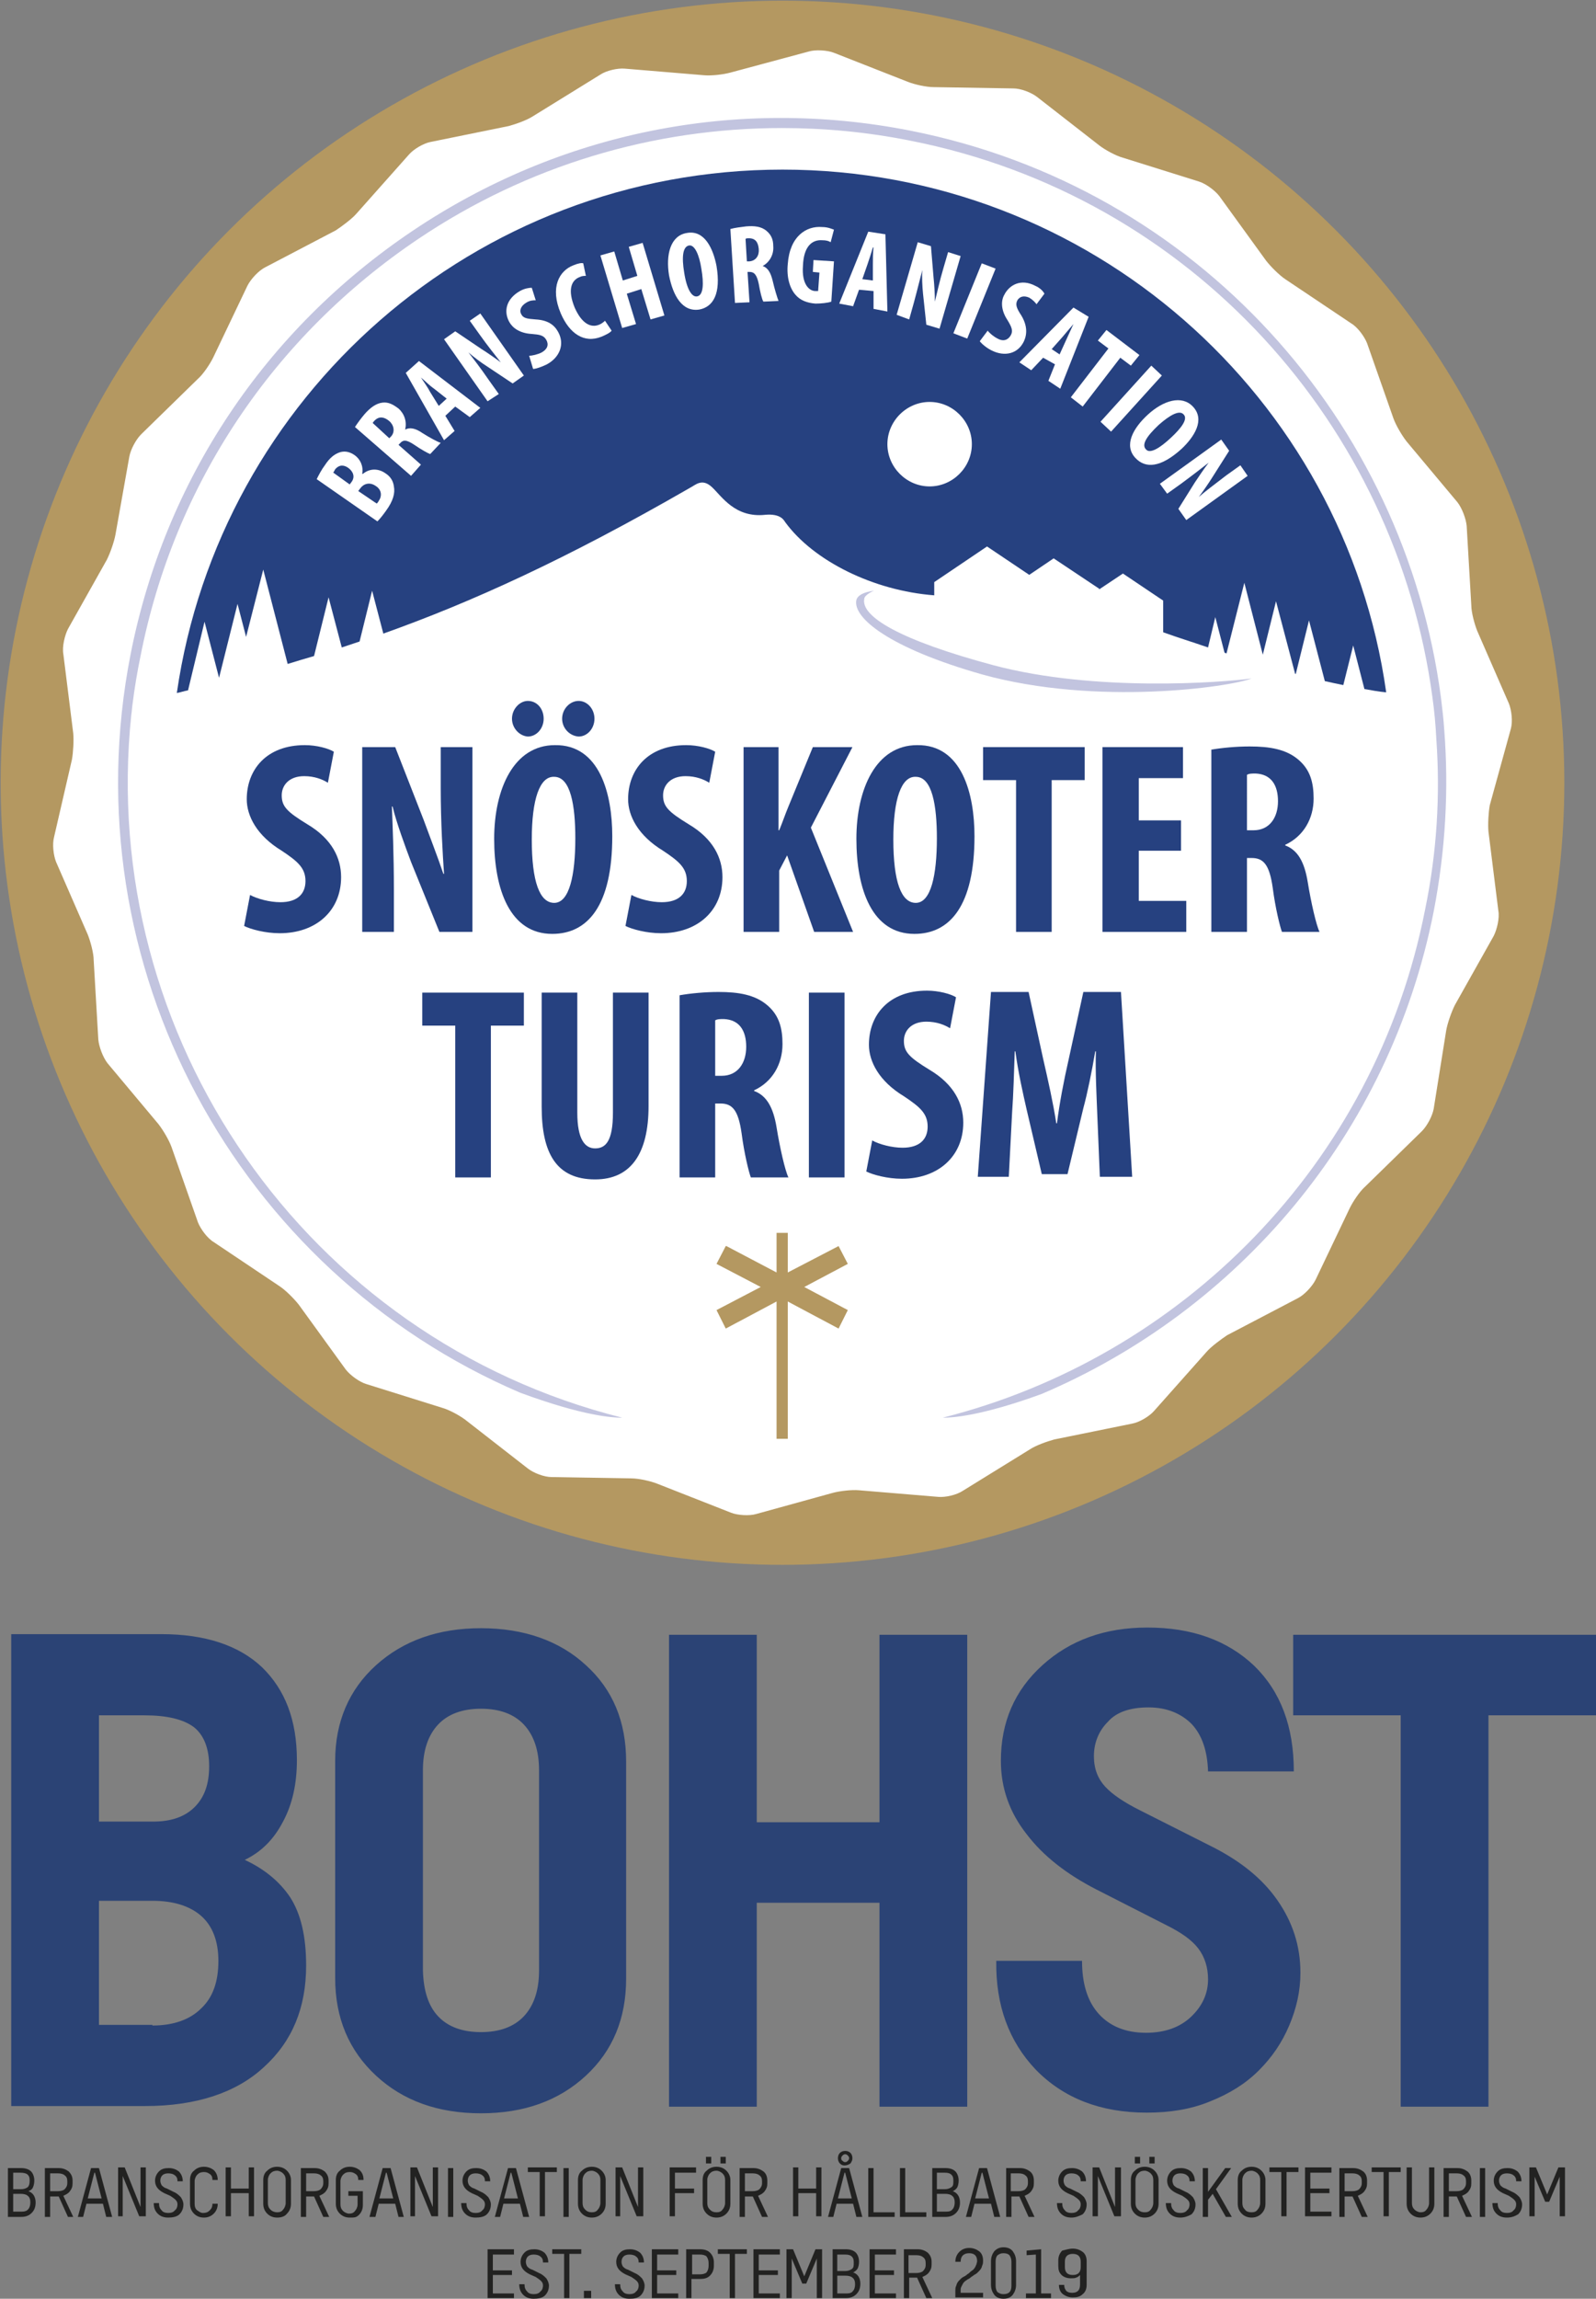 <?xml version="1.0" encoding="utf-8"?>
<!-- Generator: Adobe Illustrator 27.2.0, SVG Export Plug-In . SVG Version: 6.00 Build 0)  -->
<!DOCTYPE svg PUBLIC "-//W3C//DTD SVG 1.1//EN" "http://www.w3.org/Graphics/SVG/1.1/DTD/svg11.dtd">
<svg version="1.1" id="Layer_1" xmlns="http://www.w3.org/2000/svg" xmlns:xlink="http://www.w3.org/1999/xlink" x="0px" y="0px"
	 viewBox="0 0 241.9 348.3" style="enable-background:new 0 0 241.9 348.3;" xml:space="preserve">
<rect x="0" y="0" width="241.9" height="348.3" fill="#808080" stroke="none"/>
<g>
	<g>
		<circle style="fill:#B49861;" cx="118.6" cy="118.6" r="118.5"/>
		<path style="fill:#FFFFFF;" d="M80.9,213.9l-0.3,0.1c0.2,0,0.4,0.1,0.6,0.1L80.9,213.9z"/>
		<path style="fill:#FFFFFF;" d="M229,110.4c0.3-1.1,0.1-2.8-0.3-3.8l-4.8-11c-0.4-1-0.9-2.8-0.9-3.9l-0.7-12c-0.1-1.1-0.7-2.7-1.4-3.6
			l-7.7-9.2c-0.7-0.9-1.6-2.4-2-3.5l-4-11.4c-0.4-1-1.4-2.4-2.4-3l-10-6.7c-0.9-0.6-2.2-1.9-2.9-2.8l-7.1-9.8
			c-0.7-0.9-2.1-1.9-3.1-2.2l-11.5-3.6c-1.1-0.3-2.7-1.2-3.5-1.8l-9.5-7.4c-0.9-0.7-2.5-1.3-3.6-1.3l-12.1-0.2
			c-1.1,0-2.9-0.4-3.9-0.8l-11.2-4.4c-1-0.4-2.8-0.5-3.8-0.2L110.7,11c-1.1,0.3-2.9,0.5-4,0.4l-12-1c-1.1-0.1-2.8,0.3-3.7,0.9
			l-10.2,6.3c-0.9,0.6-2.6,1.2-3.7,1.5l-11.8,2.4c-1.1,0.2-2.6,1.1-3.3,1.9l-8,9c-0.7,0.8-2.2,1.9-3.1,2.5l-10.7,5.6
			c-1,0.5-2.2,1.8-2.7,2.8l-5.2,10.9c-0.5,1-1.5,2.5-2.3,3.2l-8.6,8.4c-0.8,0.8-1.6,2.3-1.8,3.4L17.5,81c-0.2,1.1-0.8,2.8-1.3,3.8
			l-5.9,10.5c-0.5,1-0.9,2.7-0.7,3.8l1.5,12c0.1,1.1,0,2.9-0.2,4l-2.7,11.7c-0.3,1.1-0.1,2.8,0.3,3.8l4.8,11c0.4,1,0.9,2.8,0.9,3.9
			l0.7,12c0.1,1.1,0.7,2.7,1.4,3.6l7.7,9.2c0.7,0.9,1.6,2.4,2,3.5l4,11.4c0.4,1,1.4,2.4,2.4,3l10,6.7c0.9,0.6,2.2,1.9,2.9,2.8
			l7.1,9.8c0.7,0.9,2.1,1.9,3.1,2.2l11.5,3.6c1.1,0.3,2.7,1.2,3.5,1.8l9.5,7.4c0.9,0.7,2.5,1.3,3.6,1.3l12.1,0.2
			c1.1,0,2.9,0.4,3.9,0.8l11.2,4.4c1,0.4,2.8,0.5,3.8,0.2l11.6-3.2c1.1-0.3,2.9-0.5,4-0.4l12,1c1.1,0.1,2.8-0.3,3.7-0.9l10.2-6.3
			c0.9-0.6,2.6-1.2,3.7-1.5l11.8-2.4c1.1-0.2,2.6-1.1,3.3-1.9l8-9c0.7-0.8,2.2-1.9,3.1-2.5l10.7-5.6c1-0.5,2.2-1.8,2.7-2.8l5.2-10.9
			c0.5-1,1.5-2.5,2.3-3.2l8.6-8.4c0.8-0.8,1.6-2.3,1.8-3.4l1.9-11.9c0.2-1.1,0.8-2.8,1.3-3.8l5.9-10.5c0.5-1,0.9-2.7,0.7-3.8
			l-1.5-12c-0.1-1.1,0-2.9,0.2-4L229,110.4z"/>
		<line style="fill:none;stroke:#FFFFFF;stroke-width:0;stroke-linecap:round;stroke-linejoin:round;" x1="80.9" y1="213.9" x2="80.6" y2="214"/>
		<path style="fill:#264180;" d="M118.6,25.7c-46.7,0-85.3,34.4-91.8,79.3c0.6-0.1,1.1-0.3,1.7-0.4L31,94.2l2.2,8.5L36,91.5l1.3,5l2.6-10.2
			l3.7,14.3c1.3-0.4,2.6-0.8,4-1.2l2.2-8.9l2,7.6c0.9-0.3,1.8-0.6,2.7-0.9l1.9-7.7l1.7,6.5c13.2-4.7,27.6-11.2,46.5-22.1
			c0.8-0.4,1.8-1.5,3.3-0.1c1.5,1.4,3.5,4.7,8.1,4.2c2.3-0.2,2.8,0.8,3,1.1c4.3,5.9,13.4,10.4,22.6,11.1v-2l0,0l0,0v0h0l8-5.4
			l6.4,4.3l3.7-2.5l6.9,4.6h0v0l0,0l0,0v0.1l3.6-2.4l6.1,4.1h0v0l0,0l0,0v4.8c2.2,0.8,4.5,1.5,6.8,2.3l1.1-4.6l1.4,5.4
			c0.1,0,0.2,0.1,0.3,0.1l2.7-10.7l2.8,10.9l2-8.1l2.9,11c0,0,0,0,0.1,0l2-8.1l2.4,9.2c0.9,0.2,1.8,0.4,2.8,0.6l1.5-6l1.7,6.6
			c1.1,0.2,2.2,0.4,3.3,0.5C203.8,60.1,165.2,25.7,118.6,25.7z M140.9,73.7c-3.5,0-6.4-2.9-6.4-6.4c0-3.5,2.9-6.4,6.4-6.4
			c3.5,0,6.4,2.9,6.4,6.4C147.3,70.8,144.4,73.7,140.9,73.7z"/>
		<path style="fill:#C2C4DF;" d="M138,19.8C111.6,14.6,84.8,20,62.5,35C40.2,50,25,72.7,19.8,99.1c-9.3,47.3,16.3,93.6,59,111.9
			c9.7,3.6,14.2,3.8,15.3,3.8c0.1,0,0.1,0,0.2,0c-47.9-12-79.5-57.7-74.4-106.5c0.1-0.6,0.1-1.1,0.2-1.7c0.3-2.4,0.7-4.8,1.2-7.2
			c5.1-26,20.1-48.4,42.1-63.2c16.5-11.1,35.6-16.8,55.1-16.8c6.4,0,12.9,0.6,19.4,1.9c42.8,8.4,73.7,43.3,79.2,84.3
			c0.3,2.1,0.5,4.3,0.6,6.4c0.6,8.4,0.1,17.1-1.7,25.8c-7.6,38.8-37.1,67.9-73.1,77c0.1,0,0.2,0,0.2,0c1.1,0,5.5-0.2,14.8-3.6
			c29.6-12.6,52.7-39.2,59.4-73.1c1.8-9.3,2.3-18.5,1.6-27.5c-0.1-1.6-0.3-3.3-0.5-4.9C212.9,63.9,181.5,28.4,138,19.8z"/>
		<g>
			<path style="fill:#C2C4DF;" d="M129.8,90.9c0.2-0.7,1.1-1.2,2.7-1.4c-0.6,0.2-1.5,0.8-1.5,1.2c-0.6,2.7,5.4,6.3,19.6,10.1
				c15.4,4.1,34.7,2.6,39.1,2c-3.3,1.3-23.5,4.2-40.8-0.6C134.8,98.2,129.2,93.6,129.8,90.9z"/>
		</g>
		<g>
			<g>
				<path style="fill:#FFFFFF;" d="M48,72.6c0.3-0.6,0.7-1.4,1.3-2.2c0.6-0.9,1.3-1.6,2.3-1.9c0.8-0.2,1.5,0,2.2,0.5
					c0.8,0.6,1.3,1.6,1.1,2.8l0.1,0c1.1-0.9,2.4-0.8,3.4-0.1c0.8,0.5,1.2,1.2,1.3,2c0.2,1-0.1,2.2-1.2,3.7c-0.5,0.7-0.9,1.2-1.3,1.6
					L48,72.6z M53,73.4l0.3-0.4c0.5-0.7,0.3-1.5-0.5-2.1c-0.7-0.5-1.4-0.5-2,0.2c-0.1,0.2-0.2,0.4-0.3,0.5L53,73.4z M57.1,76.3
					c0.1-0.1,0.2-0.2,0.3-0.4c0.5-0.7,0.5-1.7-0.5-2.3C56,73,55.1,73.3,54.6,74l-0.3,0.4L57.1,76.3z"/>
				<path style="fill:#FFFFFF;" d="M53.8,64.7c0.4-0.6,0.9-1.3,1.5-2c0.8-0.9,1.7-1.6,2.7-1.7c0.9-0.1,1.6,0.3,2.4,0.9c0.9,0.8,1.3,2,1,3.2
					l0,0c0.7-0.4,1.6-0.2,2.6,0.5c1.1,0.7,2.4,1.4,2.8,1.5l-1.6,1.7c-0.3-0.1-1.4-0.7-2.4-1.4c-1.2-0.8-1.7-0.8-2.2-0.2l-0.2,0.2
					l3.4,3l-1.5,1.7L53.8,64.7z M59,66.4l0.3-0.3c0.6-0.7,0.4-1.7-0.3-2.3c-0.7-0.6-1.5-0.8-2.2-0.1c-0.1,0.1-0.3,0.3-0.3,0.4
					L59,66.4z"/>
				<path style="fill:#FFFFFF;" d="M67.5,63l1.4,2.3l-1.6,1.4l-5.8-10.2l2-1.8l9.3,7.1l-1.6,1.4L69,61.6L67.5,63z M67.7,60.4l-1.9-1.5
					c-0.6-0.4-1.4-1.2-2-1.7l0,0c0.4,0.6,1.1,1.6,1.4,2.2l1.3,2.1L67.7,60.4z"/>
				<path style="fill:#FFFFFF;" d="M73.9,60.8l-6.6-9.4l1.7-1.2l4,2.7c0.8,0.5,2.1,1.4,2.9,2l0,0c-0.7-0.9-2-2.5-3.2-4.2l-1.5-2.1l1.6-1.1
					l6.6,9.4l-1.7,1.2l-3.9-2.6C73,55,71.8,54.1,71,53.4l0,0c0.7,0.9,1.8,2.3,3.1,4.2l1.5,2.1L73.9,60.8z"/>
				<path style="fill:#FFFFFF;" d="M80.2,53.9c0.5,0,1.3-0.2,1.9-0.5c0.9-0.5,1.1-1.2,0.7-1.9c-0.4-0.7-1-0.8-2.2-0.9
					c-1.8-0.1-2.9-0.9-3.4-1.8c-0.9-1.6-0.5-3.5,1.6-4.7c0.7-0.4,1.4-0.5,1.8-0.5l0.6,1.9c-0.4,0-0.9,0-1.5,0.4
					c-0.8,0.5-1,1.2-0.7,1.7c0.3,0.6,0.8,0.7,2.2,0.8c1.8,0.1,2.8,0.8,3.4,1.9c1,1.8,0.3,3.8-1.7,4.9c-0.8,0.4-1.7,0.7-2.1,0.7
					L80.2,53.9z"/>
				<path style="fill:#FFFFFF;" d="M92.7,50.1c-0.2,0.3-0.8,0.6-1.5,0.9c-2.7,1.1-4.9-0.5-6.2-3.5c-1.7-4-0.2-6.5,1.9-7.3
					c0.7-0.3,1.3-0.4,1.5-0.3l0.4,1.9c-0.3,0-0.6,0-1,0.2c-1.2,0.5-1.8,1.9-0.7,4.6c1.1,2.5,2.5,3.1,3.7,2.6
					c0.3-0.1,0.7-0.4,0.9-0.6L92.7,50.1z"/>
				<path style="fill:#FFFFFF;" d="M93.1,38.1l1.3,4.4l2.2-0.7l-1.3-4.4l2.1-0.6l3.3,11l-2.1,0.6l-1.4-4.6L95,44.5l1.4,4.6l-2.1,0.6l-3.3-11
					L93.1,38.1z"/>
				<path style="fill:#FFFFFF;" d="M108.6,40.3c0.7,4.2-0.5,6.2-2.6,6.6c-2.6,0.4-4-2.1-4.6-5.2c-0.5-3.1,0.2-6,2.7-6.4
					C106.8,34.8,108.1,37.7,108.6,40.3z M103.7,41.3c0.4,2.6,1.2,3.8,2,3.6c0.9-0.2,1-1.9,0.6-4.2c-0.3-2-1-3.7-1.9-3.5
					C103.5,37.4,103.3,38.9,103.7,41.3z"/>
				<path style="fill:#FFFFFF;" d="M110.7,34.7c0.7-0.2,1.6-0.3,2.4-0.4c1.2-0.1,2.3,0,3.1,0.7c0.7,0.6,1,1.3,1,2.3c0.1,1.2-0.5,2.4-1.6,3
					l0,0c0.8,0.3,1.2,1,1.5,2.2c0.3,1.3,0.7,2.6,0.9,3.1l-2.3,0.1c-0.2-0.3-0.5-1.5-0.7-2.7c-0.3-1.4-0.7-1.8-1.4-1.8l-0.3,0
					l0.3,4.6l-2.2,0.1L110.7,34.7z M113.2,39.6l0.4,0c1-0.1,1.5-0.9,1.4-1.9c-0.1-1-0.5-1.6-1.5-1.6c-0.2,0-0.4,0-0.5,0.1
					L113.2,39.6z"/>
				<path style="fill:#FFFFFF;" d="M126,45.7c-0.5,0.2-1.6,0.3-2.4,0.3c-1.3-0.1-2.3-0.5-3-1.3c-0.9-1-1.4-2.7-1.2-4.7
					c0.3-4.2,2.8-5.8,5.2-5.6c0.9,0,1.5,0.3,1.8,0.4l-0.5,1.9c-0.3-0.2-0.7-0.3-1.3-0.3c-1.5-0.1-2.8,0.9-2.9,3.9
					c-0.2,2.7,0.9,3.8,1.9,3.8c0.2,0,0.4,0,0.4,0l0.2-2.8l-1-0.1l0.1-1.8l3.1,0.2L126,45.7z"/>
				<path style="fill:#FFFFFF;" d="M130.2,43.9l-0.9,2.5l-2.1-0.4l4.4-10.9l2.6,0.4l0.3,11.7l-2.1-0.4l0-2.7L130.2,43.9z M132.3,42.5l0-2.4
					c0-0.7,0-1.9,0.1-2.6l-0.1,0c-0.2,0.7-0.6,1.9-0.8,2.5l-0.8,2.3L132.3,42.5z"/>
				<path style="fill:#FFFFFF;" d="M135.9,47.7l3.2-11l2,0.6l0.4,4.8c0.1,0.9,0.2,2.5,0.2,3.6l0,0c0.3-1.2,0.7-3.1,1.3-5.1l0.7-2.4l1.9,0.6
					l-3.2,11l-2-0.6l-0.5-4.7c-0.1-1-0.2-2.6-0.1-3.6l0,0c-0.3,1.1-0.7,2.8-1.3,5l-0.7,2.5L135.9,47.7z"/>
				<path style="fill:#FFFFFF;" d="M150.9,40.7l-4.3,10.6l-2.1-0.8l4.3-10.6L150.9,40.7z"/>
				<path style="fill:#FFFFFF;" d="M149.7,50.1c0.3,0.4,0.9,0.9,1.5,1.2c0.9,0.5,1.6,0.2,2-0.5c0.4-0.7,0.1-1.3-0.5-2.3
					c-1-1.5-1-2.9-0.5-3.8c0.8-1.6,2.6-2.5,4.7-1.4c0.7,0.3,1.2,0.8,1.4,1.2l-1.2,1.6c-0.2-0.3-0.6-0.7-1.1-1
					c-0.9-0.4-1.5-0.1-1.8,0.4c-0.3,0.6-0.2,1.1,0.6,2.3c0.9,1.5,0.9,2.8,0.4,3.9c-0.9,1.9-2.9,2.4-4.9,1.4c-0.8-0.4-1.5-1-1.8-1.4
					L149.7,50.1z"/>
				<path style="fill:#FFFFFF;" d="M158.1,54.2l-1.8,1.9l-1.8-1.2l8.2-8.3l2.3,1.4l-4.3,10.9l-1.8-1.2l1-2.5L158.1,54.2z M160.6,53.7l1-2.2
					c0.3-0.7,0.8-1.7,1.1-2.4l0,0c-0.5,0.6-1.3,1.5-1.7,2l-1.6,1.8L160.6,53.7z"/>
				<path style="fill:#FFFFFF;" d="M168,52.8l-1.6-1.2l1.3-1.6l5,3.8l-1.3,1.6l-1.6-1.2l-5.7,7.4l-1.8-1.4L168,52.8z"/>
				<path style="fill:#FFFFFF;" d="M176.1,56.9l-7.7,8.5l-1.6-1.5l7.7-8.5L176.1,56.9z"/>
				<path style="fill:#FFFFFF;" d="M179.1,68c-3.2,2.9-5.5,3-7,1.4c-1.8-1.9-0.4-4.5,1.9-6.6c2.3-2.1,5.1-3,6.8-1.2
					C182.7,63.6,181,66.2,179.1,68z M175.6,64.4c-1.9,1.8-2.6,3-1.9,3.7c0.6,0.7,2.1-0.2,3.8-1.8c1.5-1.4,2.6-2.8,1.9-3.5
					C178.8,62.1,177.4,62.8,175.6,64.4z"/>
				<path style="fill:#FFFFFF;" d="M175.8,73.3l9.3-6.7l1.2,1.7l-2.6,4.1c-0.5,0.8-1.4,2.1-2,2.9l0,0c0.9-0.8,2.5-2,4.2-3.3l2.1-1.5l1.1,1.6
					l-9.3,6.7l-1.2-1.7l2.5-4c0.6-0.9,1.4-2.1,2.1-3l0,0c-0.9,0.7-2.3,1.8-4.2,3.2l-2.1,1.5L175.8,73.3z"/>
			</g>
		</g>
		<polygon style="fill:#B49861;" points="128.5,198.5 121.9,195 128.5,191.5 127.1,188.8 119.4,192.8 119.4,186.8 117.7,186.8 117.7,192.8 
			110.1,188.8 110,188.8 110,188.8 108.6,191.5 115.3,195 108.6,198.5 110,201.3 117.7,197.2 117.7,218 119.4,218 119.4,197.2 
			127.1,201.3 127.1,201.3 127.1,201.3 		"/>
	</g>
	<g>
		<path style="fill:#264180;" d="M37.9,135.6c1.1,0.6,3,1.1,4.6,1.1c2.6,0,3.8-1.3,3.8-3.2c0-2-1.2-3-3.6-4.6c-3.8-2.3-5.3-5.3-5.3-7.8
			c0-4.5,3-8.2,8.8-8.2c1.8,0,3.6,0.5,4.4,1l-0.9,4.7c-0.8-0.5-2-1-3.6-1c-2.3,0-3.4,1.4-3.4,2.9c0,1.7,0.8,2.5,3.9,4.4
			c3.7,2.2,5.1,5.1,5.1,8c0,5.1-3.8,8.5-9.3,8.5c-2.2,0-4.4-0.6-5.4-1.1L37.9,135.6z"/>
		<path style="fill:#264180;" d="M54.9,141.2v-28h5l4.3,11c0.8,2.2,2.2,5.8,3,8.2h0.1c-0.2-2.9-0.5-7.8-0.5-13v-6.2h4.8v28h-5l-4.3-10.6
			c-0.9-2.4-2.2-5.9-2.8-8.4h-0.1c0.1,2.8,0.3,7.1,0.3,12.7v6.3H54.9z"/>
		<path style="fill:#264180;" d="M92.8,126.7c0,10.5-3.7,14.8-9.1,14.8c-6.4,0-8.8-6.7-8.8-14.4c0-7.6,3-14.2,9.2-14.2
			C90.9,112.8,92.8,120.3,92.8,126.7z M77.6,108.9c0-1.5,1.2-2.7,2.4-2.7c1.4,0,2.4,1.2,2.4,2.7s-1.1,2.7-2.4,2.7
			C78.7,111.5,77.6,110.3,77.6,108.9z M80.6,127.2c0,6.4,1.2,9.6,3.4,9.6c2.3,0,3.2-4.2,3.2-9.8c0-4.9-0.7-9.3-3.2-9.3
			C81.8,117.6,80.6,121.1,80.6,127.2z M85.2,108.9c0-1.5,1.2-2.7,2.5-2.7c1.3,0,2.4,1.2,2.4,2.7s-1.1,2.7-2.4,2.7
			C86.3,111.5,85.2,110.3,85.2,108.9z"/>
		<path style="fill:#264180;" d="M95.7,135.6c1.1,0.6,3,1.1,4.6,1.1c2.6,0,3.8-1.3,3.8-3.2c0-2-1.2-3-3.6-4.6c-3.8-2.3-5.3-5.3-5.3-7.8
			c0-4.5,3-8.2,8.8-8.2c1.8,0,3.6,0.5,4.4,1l-0.9,4.7c-0.8-0.5-2-1-3.6-1c-2.3,0-3.4,1.4-3.4,2.9c0,1.7,0.8,2.5,3.9,4.4
			c3.7,2.2,5.1,5.1,5.1,8c0,5.1-3.8,8.5-9.3,8.5c-2.2,0-4.4-0.6-5.4-1.1L95.7,135.6z"/>
		<path style="fill:#264180;" d="M112.6,113.2h5.4v12.6h0.1c0.5-1.2,0.9-2.4,1.4-3.6l3.7-9h6l-6.3,12.2l6.4,15.8h-5.9l-4.1-11.6l-1.2,2.3
			v9.3h-5.4V113.2z"/>
		<path style="fill:#264180;" d="M147.7,126.7c0,10.5-3.7,14.8-9.1,14.8c-6.4,0-8.8-6.7-8.8-14.4c0-7.6,3-14.2,9.2-14.2
			C145.8,112.8,147.7,120.3,147.7,126.7z M135.4,127.2c0,6.4,1.2,9.6,3.4,9.6c2.3,0,3.2-4.2,3.2-9.8c0-4.9-0.7-9.3-3.2-9.3
			C136.6,117.6,135.4,121.1,135.4,127.2z"/>
		<path style="fill:#264180;" d="M153.9,118.2h-4.9v-5h15.4v5h-5v23h-5.4V118.2z"/>
		<path style="fill:#264180;" d="M179,128.9h-6.4v7.6h7.2v4.7h-12.7v-28h12.2v4.7h-6.7v6.4h6.4V128.9z"/>
		<path style="fill:#264180;" d="M183.5,113.6c1.7-0.3,3.9-0.5,5.9-0.5c3,0,5.6,0.4,7.5,2.1c1.7,1.5,2.2,3.4,2.2,5.8c0,3-1.5,5.7-4.3,7v0.1
			c1.9,0.7,2.9,2.5,3.4,5.5c0.5,3.1,1.3,6.6,1.8,7.6h-5.7c-0.3-0.8-1-3.6-1.4-6.7c-0.5-3.5-1.4-4.5-3.2-4.5H189v11.2h-5.4V113.6z
			 M189,125.8h1c2.4,0,3.7-1.9,3.7-4.4c0-2.4-1-4.1-3.4-4.2c-0.5,0-1,0-1.3,0.2V125.8z"/>
		<path style="fill:#264180;" d="M69,155.4H64v-5h15.4v5h-5v23H69V155.4z"/>
		<path style="fill:#264180;" d="M87.5,150.4v18.2c0,4.1,1.2,5.4,2.7,5.4c1.6,0,2.7-1.1,2.7-5.4v-18.2h5.4v17.2c0,7.2-2.7,11.1-8.1,11.1
			c-5.9,0-8.1-4-8.1-11v-17.3H87.5z"/>
		<path style="fill:#264180;" d="M103,150.8c1.7-0.3,3.9-0.5,5.9-0.5c3,0,5.6,0.4,7.5,2.1c1.7,1.5,2.2,3.4,2.2,5.8c0,3-1.5,5.7-4.3,7v0.1
			c1.9,0.7,2.9,2.5,3.4,5.5c0.5,3.1,1.3,6.6,1.8,7.6h-5.7c-0.3-0.8-1-3.6-1.4-6.7c-0.5-3.5-1.4-4.5-3.2-4.5h-0.8v11.2H103V150.8z
			 M108.4,163h1c2.4,0,3.7-1.9,3.7-4.4c0-2.4-1-4.1-3.4-4.2c-0.5,0-1,0-1.3,0.2V163z"/>
		<path style="fill:#264180;" d="M128,150.4v28h-5.4v-28H128z"/>
		<path style="fill:#264180;" d="M132.2,172.8c1.1,0.6,3,1.1,4.6,1.1c2.6,0,3.8-1.3,3.8-3.2c0-2-1.2-3-3.6-4.6c-3.8-2.3-5.3-5.3-5.3-7.8
			c0-4.5,3-8.2,8.8-8.2c1.8,0,3.6,0.5,4.4,1l-0.9,4.7c-0.8-0.5-2-1-3.6-1c-2.3,0-3.4,1.4-3.4,2.9c0,1.7,0.8,2.5,3.9,4.4
			c3.7,2.2,5.1,5.1,5.1,8c0,5.1-3.8,8.5-9.3,8.5c-2.2,0-4.4-0.6-5.4-1.1L132.2,172.8z"/>
		<path style="fill:#264180;" d="M166.3,168.6c-0.1-2.7-0.3-6.3-0.2-9.3h-0.1c-0.5,3-1.2,6.4-1.8,8.6l-2.4,10h-3.9l-2.3-9.8
			c-0.5-2.2-1.3-5.7-1.7-8.8h-0.1c-0.1,3-0.2,6.6-0.4,9.3l-0.5,9.7h-4.7l2-28h5.7l2.2,10.1c0.8,3.5,1.5,6.6,2,9.8h0.1
			c0.4-3.1,1-6.3,1.8-9.8l2.2-10.1h5.7l1.7,28h-4.9L166.3,168.6z"/>
	</g>
</g>
<path style="fill:#2B4375;" d="M37.1,281.8c3,1.4,5.3,3.3,6.9,5.7c1.6,2.5,2.4,5.9,2.4,10.3c0,6.4-2.1,11.5-6.4,15.4
	c-4.2,3.9-10.3,5.9-18,5.9H1.7v-71.5h22.8c6.6,0,11.7,1.7,15.2,5c3.5,3.4,5.3,8,5.3,14.1c0,3.6-0.7,6.7-2.1,9.3
	C41.5,278.7,39.6,280.6,37.1,281.8z M21.9,259.9H15V276h8.2c2.7,0,4.8-0.7,6.3-2.2c1.5-1.5,2.2-3.5,2.2-6.2c0-2.7-0.8-4.7-2.3-5.9
	C27.8,260.5,25.3,259.9,21.9,259.9z M23.1,306.9c3.2,0,5.7-0.9,7.4-2.6c1.8-1.7,2.6-4.1,2.6-7.2c0-3-0.9-5.3-2.6-6.8
	c-1.7-1.5-4.2-2.3-7.4-2.3H15v18.8H23.1z M88.8,314.5c-4.1,3.8-9.4,5.7-15.9,5.7s-11.8-1.9-15.9-5.7c-4.1-3.8-6.2-8.7-6.2-14.8
	v-32.9c0-5.9,2.1-10.8,6.2-14.5c4.1-3.7,9.4-5.6,15.9-5.6c6.5,0,11.9,1.9,15.9,5.6c4.1,3.7,6.1,8.6,6.1,14.6v32.9
	C94.9,305.8,92.9,310.7,88.8,314.5z M66.4,305.5c1.5,1.6,3.7,2.4,6.5,2.4c2.8,0,5-0.8,6.5-2.4c1.5-1.6,2.3-3.9,2.3-6.9v-30.4
	c0-3-0.8-5.3-2.3-6.9c-1.5-1.6-3.7-2.4-6.5-2.4c-2.8,0-5,0.8-6.5,2.4c-1.5,1.6-2.3,3.9-2.3,6.9v30.4
	C64.2,301.6,64.9,303.9,66.4,305.5z M133.3,247.7h13.3v71.5h-13.3v-30.9h-18.6v30.9h-13.3v-71.5h13.3v28.4h18.6V247.7z M173.8,320.1
	c-7,0-12.6-2.2-16.8-6.5c-4.1-4.3-6.1-9.8-6-16.5h13c0,3.4,0.8,6.1,2.5,8c1.7,1.9,4.1,2.9,7.2,2.9c2.8,0,5.1-0.8,6.8-2.4
	c1.7-1.6,2.6-3.5,2.6-5.7c0-1.8-0.5-3.4-1.5-4.7c-1-1.3-2.6-2.4-4.8-3.5l-10.6-5.4c-4.5-2.3-8.1-5.1-10.6-8.4
	c-2.6-3.3-3.9-7-3.9-11.1c0-5.9,2.1-10.7,6.3-14.5c4.2-3.8,9.5-5.7,15.9-5.7c6.7,0,12.1,1.9,16.2,5.8c4,3.9,6,9.2,6,16h-13
	c-0.1-3.1-0.9-5.5-2.5-7.2c-1.6-1.6-3.8-2.5-6.5-2.5c-2.8,0-4.9,0.7-6.2,2.2c-1.4,1.4-2.1,3.2-2.1,5.2c0,1.9,0.6,3.4,1.7,4.6
	c1.1,1.2,2.9,2.4,5.3,3.6l11.1,5.6c4.1,2.1,7.4,4.7,9.7,8c2.3,3.3,3.5,6.9,3.5,11c0,2.8-0.6,5.4-1.7,8c-1.1,2.6-2.6,4.8-4.6,6.8
	c-2,2-4.4,3.5-7.4,4.7C180.5,319.6,177.3,320.1,173.8,320.1z M241.9,247.7v12.2h-16.3v59.3h-13.3v-59.3h-16.3v-12.2H241.9z"/>
<path style="fill:#222221;" d="M4.3,332c0.3,0.1,0.6,0.3,0.8,0.6c0.2,0.3,0.3,0.7,0.3,1.1c0,0.7-0.2,1.2-0.6,1.6c-0.4,0.4-0.9,0.6-1.6,0.6
	h-2v-7.4h2c0.7,0,1.2,0.2,1.5,0.5c0.3,0.3,0.5,0.8,0.5,1.4c0,0.4-0.1,0.8-0.2,1C4.9,331.7,4.6,331.9,4.3,332z M3.1,329.2H2v2.5h1.2
	c0.4,0,0.7-0.1,1-0.3c0.2-0.2,0.3-0.5,0.3-1s-0.1-0.7-0.3-0.9C4,329.3,3.6,329.2,3.1,329.2z M3.3,335.1c0.4,0,0.8-0.1,1-0.4
	c0.2-0.2,0.3-0.6,0.3-1c0-0.4-0.1-0.8-0.4-1c-0.2-0.2-0.6-0.3-1.1-0.3H2v2.7H3.3z M10.3,335.9l-1.4-3.1H7.6v3.1H6.8v-7.4h2.1
	c0.6,0,1.1,0.2,1.5,0.5c0.4,0.4,0.6,0.8,0.6,1.4v0.4c0,0.5-0.1,0.8-0.4,1.2s-0.6,0.5-1,0.7l1.5,3.2H10.3z M7.6,329.2v2.8h1.2
	c0.4,0,0.8-0.1,1-0.3c0.2-0.2,0.4-0.5,0.4-0.9v-0.3c0-0.4-0.1-0.7-0.4-0.9c-0.2-0.2-0.6-0.3-1-0.3H7.6z M16.1,335.9l-0.5-2h-2.5
	l-0.5,2h-0.8l2-7.4h1.2l2,7.4H16.1z M13.3,333.1h2.1l-1-3.9h-0.1L13.3,333.1z M21.3,328.4h0.8v7.4h-1l-2.5-6.1v6.1h-0.7v-7.4h1
	l2.4,6V328.4z M25.5,336c-0.7,0-1.2-0.2-1.6-0.6s-0.6-0.9-0.6-1.6h0.8c0,0.5,0.1,0.8,0.4,1.1c0.2,0.3,0.6,0.4,1,0.4
	c0.4,0,0.8-0.1,1-0.4c0.3-0.2,0.4-0.6,0.4-0.9c0-0.3-0.1-0.5-0.3-0.7c-0.2-0.2-0.5-0.4-0.8-0.6l-0.9-0.4c-1-0.5-1.4-1.1-1.4-1.9
	c0-0.5,0.2-1,0.6-1.4c0.4-0.4,0.9-0.5,1.5-0.5c0.6,0,1.1,0.2,1.5,0.5c0.4,0.4,0.6,0.9,0.6,1.5h-0.8c0-0.4-0.1-0.7-0.4-0.9
	c-0.2-0.2-0.6-0.3-1-0.3c-0.4,0-0.7,0.1-0.9,0.3s-0.3,0.5-0.3,0.8c0,0.3,0.1,0.5,0.2,0.7c0.2,0.2,0.4,0.4,0.8,0.5l1,0.5
	c0.5,0.2,0.8,0.5,1.1,0.8c0.2,0.3,0.4,0.7,0.4,1.1c0,0.6-0.2,1.1-0.6,1.5S26.1,336,25.5,336z M30.9,336c-0.6,0-1.1-0.2-1.5-0.6
	c-0.4-0.4-0.6-0.9-0.6-1.5v-3.6c0-0.6,0.2-1.1,0.6-1.4c0.4-0.4,0.9-0.6,1.5-0.6c0.6,0,1.1,0.2,1.5,0.5c0.4,0.4,0.6,0.9,0.6,1.5h-0.8
	c0-0.4-0.1-0.7-0.4-0.9s-0.5-0.3-0.9-0.3c-0.4,0-0.7,0.1-1,0.4c-0.2,0.2-0.4,0.6-0.4,1v3.4c0,0.4,0.1,0.8,0.4,1s0.5,0.4,0.9,0.4
	c0.4,0,0.7-0.1,1-0.4s0.4-0.6,0.4-1h0.8c0,0.6-0.2,1.1-0.6,1.5C32,335.8,31.5,336,30.9,336z M37.7,328.4h0.8v7.4h-0.8v-3.5H35v3.5
	h-0.8v-7.4H35v3.2h2.7V328.4z M42,336c-0.6,0-1.1-0.2-1.5-0.6c-0.4-0.4-0.6-0.9-0.6-1.5v-3.6c0-0.6,0.2-1.1,0.6-1.4
	c0.4-0.4,0.9-0.6,1.5-0.6c0.6,0,1.1,0.2,1.5,0.6c0.4,0.4,0.6,0.9,0.6,1.4v3.6c0,0.6-0.2,1.1-0.6,1.5C43.2,335.8,42.7,336,42,336z
	 M42,335.2c0.4,0,0.7-0.1,0.9-0.4c0.2-0.2,0.4-0.6,0.4-1v-3.5c0-0.4-0.1-0.7-0.4-1c-0.2-0.2-0.6-0.4-0.9-0.4c-0.4,0-0.7,0.1-1,0.4
	c-0.2,0.2-0.4,0.6-0.4,1v3.5c0,0.4,0.1,0.7,0.4,1C41.3,335.1,41.7,335.2,42,335.2z M49,335.9l-1.4-3.1h-1.2v3.1h-0.8v-7.4h2.1
	c0.6,0,1.1,0.2,1.5,0.5c0.4,0.4,0.6,0.8,0.6,1.4v0.4c0,0.5-0.1,0.8-0.4,1.2s-0.6,0.5-1,0.7l1.5,3.2H49z M46.4,329.2v2.8h1.2
	c0.4,0,0.8-0.1,1-0.3c0.2-0.2,0.4-0.5,0.4-0.9v-0.3c0-0.4-0.1-0.7-0.4-0.9c-0.2-0.2-0.6-0.3-1-0.3H46.4z M53,336
	c-0.6,0-1.1-0.2-1.5-0.6c-0.4-0.4-0.6-0.9-0.6-1.5v-3.6c0-0.6,0.2-1.1,0.6-1.4c0.4-0.4,0.9-0.6,1.5-0.6c0.6,0,1.1,0.2,1.5,0.5
	c0.4,0.4,0.6,0.8,0.6,1.5h-0.8c0-0.4-0.1-0.7-0.4-0.9s-0.5-0.3-0.9-0.3c-0.4,0-0.7,0.1-1,0.4c-0.2,0.2-0.4,0.6-0.4,1v3.5
	c0,0.4,0.1,0.7,0.4,1c0.2,0.2,0.6,0.4,0.9,0.4c0.4,0,0.7-0.1,0.9-0.4c0.2-0.2,0.4-0.6,0.4-1v-1.3h-1.4v-0.7h2.2v2.1
	c0,0.6-0.2,1.1-0.6,1.5S53.7,336,53,336z M60.4,335.9l-0.5-2h-2.5l-0.5,2H56l2-7.4h1.2l2,7.4H60.4z M57.5,333.1h2.1l-1-3.9h-0.1
	L57.5,333.1z M65.6,328.4h0.8v7.4h-1l-2.5-6.1v6.1h-0.7v-7.4h1l2.4,6V328.4z M67.9,335.9v-7.4h0.8v7.4H67.9z M72.1,336
	c-0.7,0-1.2-0.2-1.6-0.6s-0.6-0.9-0.6-1.6h0.8c0,0.5,0.1,0.8,0.4,1.1c0.2,0.3,0.6,0.4,1,0.4c0.4,0,0.8-0.1,1-0.4
	c0.3-0.2,0.4-0.6,0.4-0.9c0-0.3-0.1-0.5-0.3-0.7c-0.2-0.2-0.5-0.4-0.8-0.6l-0.9-0.4c-1-0.5-1.4-1.1-1.4-1.9c0-0.5,0.2-1,0.6-1.4
	c0.4-0.4,0.9-0.5,1.5-0.5c0.6,0,1.1,0.2,1.5,0.5c0.4,0.4,0.6,0.9,0.6,1.5h-0.8c0-0.4-0.1-0.7-0.4-0.9c-0.2-0.2-0.6-0.3-1-0.3
	c-0.4,0-0.7,0.1-0.9,0.3s-0.3,0.5-0.3,0.8c0,0.3,0.1,0.5,0.2,0.7c0.2,0.2,0.4,0.4,0.8,0.5l1,0.5c0.5,0.2,0.8,0.5,1.1,0.8
	c0.2,0.3,0.4,0.7,0.4,1.1c0,0.6-0.2,1.1-0.6,1.5S72.7,336,72.1,336z M79.3,335.9l-0.5-2h-2.5l-0.5,2h-0.8l2-7.4h1.2l2,7.4H79.3z
	 M76.4,333.1h2.1l-1-3.9h-0.1L76.4,333.1z M84.4,328.4v0.7h-1.8v6.7h-0.8v-6.7H80v-0.7H84.4z M85.4,335.9v-7.4h0.8v7.4H85.4z
	 M89.7,336c-0.6,0-1.1-0.2-1.5-0.6c-0.4-0.4-0.6-0.9-0.6-1.5v-3.6c0-0.6,0.2-1.1,0.6-1.4c0.4-0.4,0.9-0.6,1.5-0.6
	c0.6,0,1.1,0.2,1.5,0.6c0.4,0.4,0.6,0.9,0.6,1.4v3.6c0,0.6-0.2,1.1-0.6,1.5C90.8,335.8,90.3,336,89.7,336z M89.7,335.2
	c0.4,0,0.7-0.1,0.9-0.4c0.2-0.2,0.4-0.6,0.4-1v-3.5c0-0.4-0.1-0.7-0.4-1c-0.2-0.2-0.6-0.4-0.9-0.4c-0.4,0-0.7,0.1-1,0.4
	c-0.2,0.2-0.4,0.6-0.4,1v3.5c0,0.4,0.1,0.7,0.4,1C89,335.1,89.3,335.2,89.7,335.2z M96.7,328.4h0.8v7.4h-1l-2.5-6.1v6.1h-0.7v-7.4h1
	l2.4,6V328.4z M105.5,329.2h-3.2v2.4h2.9v0.7h-2.9v3.5h-0.8v-7.4h4V329.2z M108.6,336c-0.6,0-1.1-0.2-1.5-0.6
	c-0.4-0.4-0.6-0.9-0.6-1.5v-3.6c0-0.6,0.2-1.1,0.6-1.4c0.4-0.4,0.9-0.6,1.5-0.6c0.6,0,1.1,0.2,1.5,0.6c0.4,0.4,0.6,0.9,0.6,1.4v3.6
	c0,0.6-0.2,1.1-0.6,1.5S109.2,336,108.6,336z M107,327.8v-1h0.8v1H107z M108.6,335.2c0.4,0,0.7-0.1,0.9-0.4c0.2-0.2,0.4-0.6,0.4-1
	v-3.5c0-0.4-0.1-0.7-0.4-1c-0.2-0.2-0.6-0.4-0.9-0.4c-0.4,0-0.7,0.1-1,0.4c-0.2,0.2-0.4,0.6-0.4,1v3.5c0,0.4,0.1,0.7,0.4,1
	C107.9,335.1,108.2,335.2,108.6,335.2z M109.2,327.8v-1h0.8v1H109.2z M115.5,335.9l-1.4-3.1h-1.2v3.1h-0.8v-7.4h2.1
	c0.6,0,1.1,0.2,1.5,0.5s0.6,0.8,0.6,1.4v0.4c0,0.5-0.1,0.8-0.4,1.2s-0.6,0.5-1,0.7l1.5,3.2H115.5z M112.9,329.2v2.8h1.2
	c0.4,0,0.8-0.1,1-0.3c0.2-0.2,0.4-0.5,0.4-0.9v-0.3c0-0.4-0.1-0.7-0.4-0.9c-0.2-0.2-0.6-0.3-1-0.3H112.9z M123.7,328.4h0.8v7.4h-0.8
	v-3.5h-2.7v3.5h-0.8v-7.4h0.8v3.2h2.7V328.4z M129.8,335.9l-0.5-2h-2.5l-0.5,2h-0.8l2-7.4h1.2l2,7.4H129.8z M127,333.1h2.1l-1-3.9
	H128L127,333.1z M128,328.1c-0.3,0-0.5-0.1-0.7-0.3c-0.2-0.2-0.3-0.5-0.3-0.8c0-0.3,0.1-0.6,0.3-0.8s0.5-0.3,0.8-0.3
	c0.3,0,0.6,0.1,0.8,0.3s0.3,0.5,0.3,0.8c0,0.3-0.1,0.5-0.3,0.8C128.6,328,128.3,328.1,128,328.1z M127.7,327.4
	c0.1,0.1,0.2,0.2,0.4,0.2c0.2,0,0.3-0.1,0.4-0.2c0.1-0.1,0.2-0.2,0.2-0.4c0-0.2-0.1-0.3-0.2-0.4c-0.1-0.1-0.2-0.2-0.4-0.2
	c-0.2,0-0.3,0.1-0.4,0.2c-0.1,0.1-0.2,0.2-0.2,0.4C127.5,327.1,127.5,327.3,127.7,327.4z M131.6,335.9v-7.4h0.8v6.7h3.2v0.7H131.6z
	 M136.4,335.9v-7.4h0.8v6.7h3.2v0.7H136.4z M144.4,332c0.3,0.1,0.6,0.3,0.8,0.6c0.2,0.3,0.3,0.7,0.3,1.1c0,0.7-0.2,1.2-0.6,1.6
	c-0.4,0.4-0.9,0.6-1.6,0.6h-2v-7.4h2c0.7,0,1.2,0.2,1.5,0.5c0.3,0.3,0.5,0.8,0.5,1.4c0,0.4-0.1,0.8-0.2,1S144.7,331.9,144.4,332z
	 M143.2,329.2h-1.2v2.5h1.2c0.4,0,0.7-0.1,1-0.3s0.3-0.5,0.3-1s-0.1-0.7-0.3-0.9S143.7,329.2,143.2,329.2z M143.4,335.1
	c0.5,0,0.8-0.1,1-0.4c0.2-0.2,0.3-0.6,0.3-1c0-0.4-0.1-0.8-0.4-1c-0.2-0.2-0.6-0.3-1.1-0.3h-1.2v2.7H143.4z M150.7,335.9l-0.5-2
	h-2.5l-0.5,2h-0.8l2-7.4h1.2l2,7.4H150.7z M147.8,333.1h2.1l-1-3.9h-0.1L147.8,333.1z M155.9,335.9l-1.4-3.1h-1.2v3.1h-0.8v-7.4h2.1
	c0.6,0,1.1,0.2,1.5,0.5s0.6,0.8,0.6,1.4v0.4c0,0.5-0.1,0.8-0.4,1.2s-0.6,0.5-1,0.7l1.5,3.2H155.9z M153.2,329.2v2.8h1.2
	c0.4,0,0.8-0.1,1-0.3c0.2-0.2,0.4-0.5,0.4-0.9v-0.3c0-0.4-0.1-0.7-0.4-0.9c-0.2-0.2-0.6-0.3-1-0.3H153.2z M162.4,336
	c-0.7,0-1.2-0.2-1.6-0.6c-0.4-0.4-0.6-0.9-0.6-1.6h0.8c0,0.5,0.1,0.8,0.4,1.1c0.2,0.3,0.6,0.4,1,0.4c0.4,0,0.8-0.1,1-0.4
	c0.3-0.2,0.4-0.6,0.4-0.9c0-0.3-0.1-0.5-0.3-0.7c-0.2-0.2-0.5-0.4-0.8-0.6l-0.9-0.4c-1-0.5-1.4-1.1-1.4-1.9c0-0.5,0.2-1,0.6-1.4
	c0.4-0.4,0.9-0.5,1.5-0.5c0.6,0,1.1,0.2,1.5,0.5c0.4,0.4,0.6,0.9,0.6,1.5h-0.8c0-0.4-0.1-0.7-0.4-0.9c-0.2-0.2-0.6-0.3-1-0.3
	c-0.4,0-0.7,0.1-0.9,0.3c-0.2,0.2-0.3,0.5-0.3,0.8c0,0.3,0.1,0.5,0.2,0.7c0.2,0.2,0.4,0.4,0.8,0.5l1,0.5c0.5,0.2,0.8,0.5,1.1,0.8
	c0.2,0.3,0.4,0.7,0.4,1.1c0,0.6-0.2,1.1-0.6,1.5C163.5,335.8,163,336,162.4,336z M169.2,328.4h0.7v7.4h-1l-2.5-6.1v6.1h-0.8v-7.4h1
	l2.4,6V328.4z M173.5,336c-0.6,0-1.1-0.2-1.5-0.6c-0.4-0.4-0.6-0.9-0.6-1.5v-3.6c0-0.6,0.2-1.1,0.6-1.4c0.4-0.4,0.9-0.6,1.5-0.6
	c0.6,0,1.1,0.2,1.5,0.6c0.4,0.4,0.6,0.9,0.6,1.4v3.6c0,0.6-0.2,1.1-0.6,1.5S174.1,336,173.5,336z M172,327.8v-1h0.8v1H172z
	 M173.5,335.2c0.4,0,0.7-0.1,0.9-0.4c0.2-0.2,0.4-0.6,0.4-1v-3.5c0-0.4-0.1-0.7-0.4-1c-0.2-0.2-0.6-0.4-0.9-0.4
	c-0.4,0-0.7,0.1-1,0.4c-0.2,0.2-0.4,0.6-0.4,1v3.5c0,0.4,0.1,0.7,0.4,1C172.8,335.1,173.1,335.2,173.5,335.2z M174.2,327.8v-1h0.8v1
	H174.2z M178.9,336c-0.7,0-1.2-0.2-1.6-0.6c-0.4-0.4-0.6-0.9-0.6-1.6h0.8c0,0.5,0.1,0.8,0.4,1.1c0.2,0.3,0.6,0.4,1,0.4
	c0.4,0,0.8-0.1,1-0.4c0.3-0.2,0.4-0.6,0.4-0.9c0-0.3-0.1-0.5-0.3-0.7c-0.2-0.2-0.5-0.4-0.8-0.6l-0.9-0.4c-1-0.5-1.4-1.1-1.4-1.9
	c0-0.5,0.2-1,0.6-1.4c0.4-0.4,0.9-0.5,1.5-0.5c0.6,0,1.1,0.2,1.5,0.5c0.4,0.4,0.6,0.9,0.6,1.5h-0.8c0-0.4-0.1-0.7-0.4-0.9
	c-0.2-0.2-0.6-0.3-1-0.3c-0.4,0-0.7,0.1-0.9,0.3c-0.2,0.2-0.3,0.5-0.3,0.8c0,0.3,0.1,0.5,0.2,0.7c0.2,0.2,0.4,0.4,0.8,0.5l1,0.5
	c0.5,0.2,0.8,0.5,1.1,0.8c0.2,0.3,0.4,0.7,0.4,1.1c0,0.6-0.2,1.1-0.6,1.5C180.1,335.8,179.5,336,178.9,336z M185.8,335.9l-2-3.5
	l-0.7,0.9v2.6h-0.8v-7.4h0.8v3.6l2.6-3.6h0.9l-2.3,3.2l2.4,4.2H185.8z M189.7,336c-0.6,0-1.1-0.2-1.5-0.6c-0.4-0.4-0.6-0.9-0.6-1.5
	v-3.6c0-0.6,0.2-1.1,0.6-1.4c0.4-0.4,0.9-0.6,1.5-0.6c0.6,0,1.1,0.2,1.5,0.6c0.4,0.4,0.6,0.9,0.6,1.4v3.6c0,0.6-0.2,1.1-0.6,1.5
	S190.3,336,189.7,336z M189.7,335.2c0.4,0,0.7-0.1,0.9-0.4c0.2-0.2,0.4-0.6,0.4-1v-3.5c0-0.4-0.1-0.7-0.4-1
	c-0.2-0.2-0.6-0.4-0.9-0.4c-0.4,0-0.7,0.1-1,0.4c-0.2,0.2-0.4,0.6-0.4,1v3.5c0,0.4,0.1,0.7,0.4,1
	C188.9,335.1,189.3,335.2,189.7,335.2z M196.8,328.4v0.7H195v6.7h-0.8v-6.7h-1.8v-0.7H196.8z M201.8,329.2h-3.2v2.4h2.9v0.7h-2.9
	v2.8h3.2v0.7h-4v-7.4h4V329.2z M206.4,335.9l-1.4-3.1h-1.2v3.1H203v-7.4h2.1c0.6,0,1.1,0.2,1.5,0.5s0.6,0.8,0.6,1.4v0.4
	c0,0.5-0.1,0.8-0.4,1.2s-0.6,0.5-1,0.7l1.5,3.2H206.4z M203.8,329.2v2.8h1.2c0.4,0,0.8-0.1,1-0.3c0.2-0.2,0.4-0.5,0.4-0.9v-0.3
	c0-0.4-0.1-0.7-0.4-0.9c-0.2-0.2-0.6-0.3-1-0.3H203.8z M212.3,328.4v0.7h-1.8v6.7h-0.8v-6.7h-1.8v-0.7H212.3z M215.3,336
	c-0.6,0-1.1-0.2-1.5-0.6c-0.4-0.4-0.6-0.9-0.6-1.5v-5.5h0.8v5.4c0,0.4,0.1,0.7,0.4,1c0.2,0.2,0.6,0.4,0.9,0.4c0.4,0,0.7-0.1,0.9-0.4
	c0.2-0.2,0.4-0.6,0.4-1v-5.4h0.8v5.5c0,0.6-0.2,1.1-0.6,1.5S215.9,336,215.3,336z M222.2,335.9l-1.4-3.1h-1.2v3.1h-0.8v-7.4h2.1
	c0.6,0,1.1,0.2,1.5,0.5s0.6,0.8,0.6,1.4v0.4c0,0.5-0.1,0.8-0.4,1.2s-0.6,0.5-1,0.7l1.5,3.2H222.2z M219.6,329.2v2.8h1.2
	c0.4,0,0.8-0.1,1-0.3c0.2-0.2,0.4-0.5,0.4-0.9v-0.3c0-0.4-0.1-0.7-0.4-0.9c-0.2-0.2-0.6-0.3-1-0.3H219.6z M224.3,335.9v-7.4h0.8v7.4
	H224.3z M228.4,336c-0.7,0-1.2-0.2-1.6-0.6c-0.4-0.4-0.6-0.9-0.6-1.6h0.8c0,0.5,0.1,0.8,0.4,1.1c0.2,0.3,0.6,0.4,1,0.4
	c0.4,0,0.8-0.1,1-0.4c0.3-0.2,0.4-0.6,0.4-0.9c0-0.3-0.1-0.5-0.3-0.7c-0.2-0.2-0.5-0.4-0.8-0.6l-0.9-0.4c-1-0.5-1.4-1.1-1.4-1.9
	c0-0.5,0.2-1,0.6-1.4c0.4-0.4,0.9-0.5,1.5-0.5c0.6,0,1.1,0.2,1.5,0.5c0.4,0.4,0.6,0.9,0.6,1.5h-0.8c0-0.4-0.1-0.7-0.4-0.9
	c-0.2-0.2-0.6-0.3-1-0.3c-0.4,0-0.7,0.1-0.9,0.3c-0.2,0.2-0.3,0.5-0.3,0.8c0,0.3,0.1,0.5,0.2,0.7c0.2,0.2,0.4,0.4,0.8,0.5l1,0.5
	c0.5,0.2,0.8,0.5,1.1,0.8c0.2,0.3,0.4,0.7,0.4,1.1c0,0.6-0.2,1.1-0.6,1.5C229.6,335.8,229.1,336,228.4,336z M236.2,328.4h1v7.4h-0.8
	v-6l-1.6,3.8h-0.6l-1.6-3.8v6h-0.8v-7.4h1l1.7,4.1L236.2,328.4z M77.9,341.6h-3.2v2.4h2.9v0.7h-2.9v2.8h3.2v0.7h-4v-7.4h4V341.6z
	 M80.9,348.3c-0.7,0-1.2-0.2-1.6-0.6s-0.6-0.9-0.6-1.6h0.8c0,0.5,0.1,0.8,0.4,1.1c0.2,0.3,0.6,0.4,1,0.4c0.4,0,0.8-0.1,1-0.4
	c0.3-0.2,0.4-0.6,0.4-0.9c0-0.3-0.1-0.5-0.3-0.7c-0.2-0.2-0.5-0.4-0.8-0.6l-0.9-0.4c-1-0.5-1.4-1.1-1.4-1.9c0-0.5,0.2-1,0.6-1.4
	c0.4-0.4,0.9-0.5,1.5-0.5c0.6,0,1.1,0.2,1.5,0.5c0.4,0.4,0.6,0.9,0.6,1.5h-0.8c0-0.4-0.1-0.7-0.4-0.9c-0.2-0.2-0.6-0.3-1-0.3
	c-0.4,0-0.7,0.1-0.9,0.3s-0.3,0.5-0.3,0.8c0,0.3,0.1,0.5,0.2,0.7c0.2,0.2,0.4,0.4,0.8,0.5l1,0.5c0.5,0.2,0.8,0.5,1.1,0.8
	c0.2,0.3,0.4,0.7,0.4,1.1c0,0.6-0.2,1.1-0.6,1.5S81.5,348.3,80.9,348.3z M88.1,340.8v0.7h-1.8v6.7h-0.8v-6.7h-1.8v-0.7H88.1z
	 M88.5,348.2v-1.1h1.1v1.1H88.5z M95.4,348.3c-0.7,0-1.2-0.2-1.6-0.6s-0.6-0.9-0.6-1.6h0.8c0,0.5,0.1,0.8,0.4,1.1
	c0.2,0.3,0.6,0.4,1,0.4c0.4,0,0.8-0.1,1-0.4c0.3-0.2,0.4-0.6,0.4-0.9c0-0.3-0.1-0.5-0.3-0.7c-0.2-0.2-0.5-0.4-0.8-0.6l-0.9-0.4
	c-1-0.5-1.4-1.1-1.4-1.9c0-0.5,0.2-1,0.6-1.4c0.4-0.4,0.9-0.5,1.5-0.5c0.6,0,1.1,0.2,1.5,0.5c0.4,0.4,0.6,0.9,0.6,1.5h-0.8
	c0-0.4-0.1-0.7-0.4-0.9c-0.2-0.2-0.6-0.3-1-0.3c-0.4,0-0.7,0.1-0.9,0.3s-0.3,0.5-0.3,0.8c0,0.3,0.1,0.5,0.2,0.7
	c0.2,0.2,0.4,0.4,0.8,0.5l1,0.5c0.5,0.2,0.8,0.5,1.1,0.8c0.2,0.3,0.4,0.7,0.4,1.1c0,0.6-0.2,1.1-0.6,1.5S96.1,348.3,95.4,348.3z
	 M102.8,341.6h-3.2v2.4h2.9v0.7h-2.9v2.8h3.2v0.7h-4v-7.4h4V341.6z M106.1,340.8c0.7,0,1.2,0.2,1.5,0.5c0.4,0.4,0.6,0.9,0.6,1.5v0.5
	c0,0.6-0.2,1.1-0.6,1.5c-0.4,0.4-0.9,0.5-1.5,0.5h-1.3v2.9H104v-7.4H106.1z M107.4,343.3v-0.4c0-0.4-0.1-0.7-0.3-1
	c-0.2-0.2-0.6-0.3-1-0.3h-1.2v3h1.2c0.4,0,0.8-0.1,1-0.3C107.3,344,107.4,343.7,107.4,343.3z M113.2,340.8v0.7h-1.8v6.7h-0.8v-6.7
	h-1.8v-0.7H113.2z M118.1,341.6H115v2.4h2.9v0.7H115v2.8h3.2v0.7h-4v-7.4h4V341.6z M123.6,340.8h1v7.4h-0.8v-6l-1.6,3.8h-0.6
	l-1.6-3.8v6h-0.8v-7.4h1l1.7,4.1L123.6,340.8z M129.3,344.3c0.3,0.1,0.6,0.3,0.8,0.6c0.2,0.3,0.3,0.7,0.3,1.1c0,0.7-0.2,1.2-0.6,1.6
	c-0.4,0.4-0.9,0.6-1.6,0.6h-2v-7.4h2c0.7,0,1.2,0.2,1.5,0.5c0.3,0.3,0.5,0.8,0.5,1.4c0,0.4-0.1,0.8-0.2,1S129.6,344.2,129.3,344.3z
	 M128.1,341.6h-1.2v2.5h1.2c0.4,0,0.7-0.1,1-0.3s0.3-0.5,0.3-1s-0.1-0.7-0.3-0.9S128.6,341.6,128.1,341.6z M128.3,347.5
	c0.5,0,0.8-0.1,1-0.4c0.2-0.2,0.3-0.6,0.3-1c0-0.4-0.1-0.8-0.4-1c-0.2-0.2-0.6-0.3-1.1-0.3h-1.2v2.7H128.3z M135.8,341.6h-3.2v2.4
	h2.9v0.7h-2.9v2.8h3.2v0.7h-4v-7.4h4V341.6z M140.4,348.2l-1.4-3.1h-1.2v3.1h-0.8v-7.4h2.1c0.6,0,1.1,0.2,1.5,0.5
	c0.4,0.4,0.6,0.8,0.6,1.4v0.4c0,0.5-0.1,0.8-0.4,1.2s-0.6,0.5-1,0.7l1.5,3.2H140.4z M137.7,341.6v2.8h1.2c0.4,0,0.8-0.1,1-0.3
	c0.2-0.2,0.4-0.5,0.4-0.9v-0.3c0-0.4-0.1-0.7-0.4-0.9c-0.2-0.2-0.6-0.3-1-0.3H137.7z M144.8,348.2v-1.1c0-0.2,0-0.5,0.1-0.7
	c0.1-0.2,0.1-0.4,0.2-0.5c0.1-0.2,0.2-0.3,0.4-0.5c0.2-0.2,0.3-0.3,0.5-0.4c0.2-0.1,0.4-0.2,0.6-0.4c0.2-0.1,0.4-0.3,0.5-0.4
	s0.3-0.2,0.4-0.3c0.1-0.1,0.2-0.2,0.3-0.4c0.1-0.1,0.1-0.3,0.2-0.4c0-0.2,0.1-0.3,0.1-0.5c0-0.4-0.1-0.7-0.3-0.9
	c-0.2-0.2-0.5-0.3-0.9-0.3c-0.8,0-1.3,0.4-1.3,1.3h-0.8c0-0.6,0.2-1.1,0.6-1.5c0.4-0.4,0.9-0.6,1.5-0.6c0.6,0,1.1,0.2,1.5,0.5
	c0.4,0.3,0.6,0.8,0.6,1.4c0,0.2,0,0.5-0.1,0.7c-0.1,0.2-0.1,0.4-0.2,0.5c-0.1,0.2-0.2,0.3-0.4,0.5c-0.2,0.2-0.3,0.3-0.5,0.4
	c-0.2,0.1-0.4,0.3-0.6,0.4c-0.2,0.2-0.4,0.3-0.6,0.4c-0.1,0.1-0.3,0.2-0.4,0.3s-0.2,0.2-0.3,0.4s-0.1,0.2-0.2,0.4s-0.1,0.3-0.1,0.5
	v0.4h3.4v0.7H144.8z M152.1,348.3c-0.6,0-1.1-0.2-1.4-0.6c-0.3-0.4-0.5-0.9-0.5-1.5v-3.6c0-0.6,0.2-1.1,0.5-1.5
	c0.4-0.4,0.8-0.6,1.4-0.6c0.6,0,1.1,0.2,1.4,0.6c0.3,0.4,0.5,0.9,0.5,1.5v3.6c0,0.6-0.2,1.1-0.5,1.5
	C153.2,348.1,152.7,348.3,152.1,348.3z M152.1,347.6c0.4,0,0.7-0.1,0.9-0.3c0.2-0.2,0.3-0.5,0.3-1v-3.6c0-0.4-0.1-0.7-0.3-1
	c-0.2-0.2-0.5-0.3-0.9-0.3s-0.6,0.1-0.9,0.3c-0.2,0.2-0.3,0.5-0.3,1v3.6c0,0.4,0.1,0.8,0.3,1C151.5,347.5,151.7,347.6,152.1,347.6z
	 M157.8,347.5h1.5v0.7h-3.8v-0.7h1.5v-5.9l-1.4,0.1v-0.7l2.2-0.2V347.5z M162.6,340.7c0.6,0,1.1,0.2,1.5,0.5s0.6,0.8,0.6,1.4v3.6
	c0,0.6-0.2,1.1-0.6,1.4c-0.4,0.4-0.9,0.5-1.5,0.5c-0.6,0-1.1-0.2-1.5-0.5c-0.4-0.3-0.6-0.8-0.6-1.4h0.8c0,0.4,0.1,0.6,0.3,0.9
	c0.2,0.2,0.5,0.3,0.9,0.3c0.4,0,0.7-0.1,0.9-0.3c0.2-0.2,0.3-0.5,0.3-1v-1.4c-0.2,0.2-0.3,0.3-0.6,0.4c-0.2,0.1-0.5,0.1-0.8,0.1
	c-0.6,0-1.1-0.2-1.4-0.5c-0.4-0.4-0.5-0.8-0.5-1.4v-0.8c0-0.6,0.2-1.1,0.6-1.5C161.5,340.9,162,340.7,162.6,340.7z M162.6,344.7
	c0.4,0,0.7-0.1,0.9-0.3c0.2-0.2,0.3-0.5,0.3-0.9v-0.8c0-0.4-0.1-0.7-0.3-0.9c-0.2-0.2-0.5-0.3-0.9-0.3c-0.4,0-0.7,0.1-0.9,0.3
	c-0.2,0.2-0.3,0.5-0.3,0.9v0.8c0,0.4,0.1,0.7,0.3,0.9C161.9,344.6,162.2,344.7,162.6,344.7z"/>
</svg>

